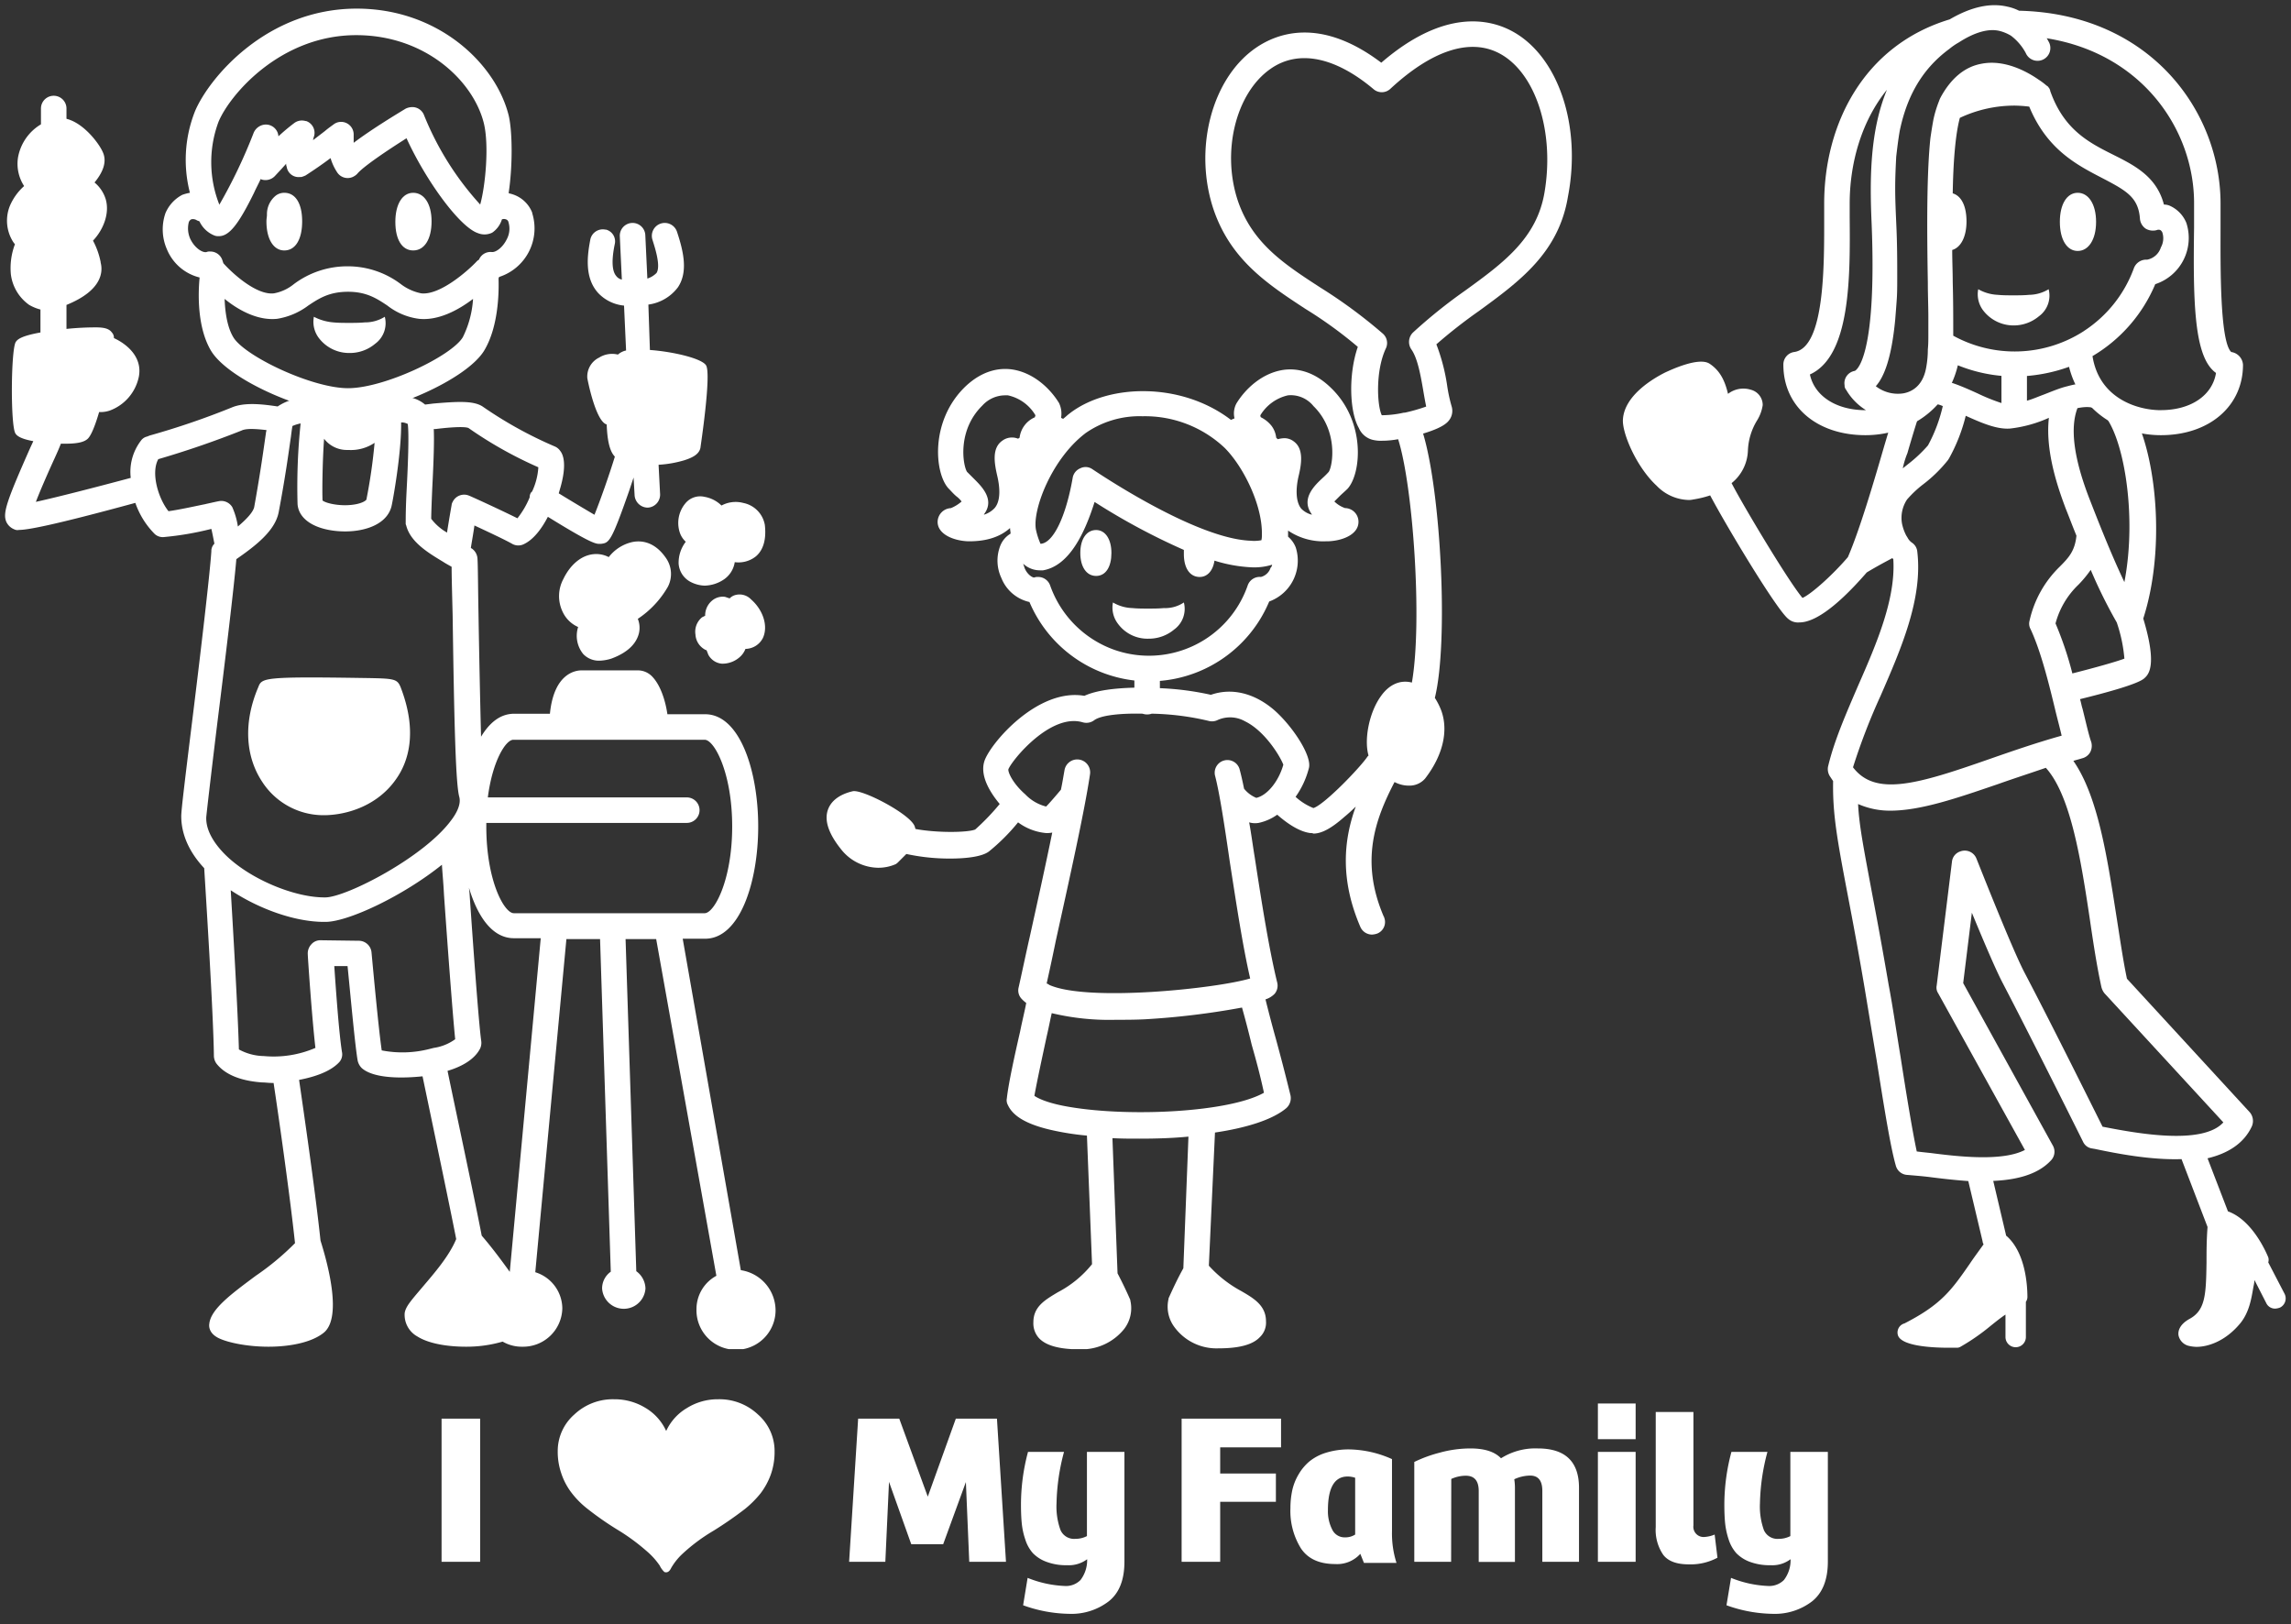 <svg id="Head_5pt_svg" data-name="Head 5pt svg" xmlns="http://www.w3.org/2000/svg" xmlns:xlink="http://www.w3.org/1999/xlink" viewBox="0 0 449.1 318.33"><rect x="0" y="0" width="449.1" height="318.33" fill="#333333" stroke="none"/><defs><style>.cls-1{fill:none;}.cls-2{clip-path:url(#clip-path);}.cls-3{fill:#fff;}.cls-4{clip-path:url(#clip-path-2);}.cls-5{clip-path:url(#clip-path-3);}</style><clipPath id="clip-path"><path class="cls-1" d="M-16.67-19.36v283.8h170.1V-19.36ZM102.93,49a9,9,0,0,1-5.2,4.4l-.5.1-.2.4a.94.94,0,0,0-.2.7c.1,2.6,0,9.2-2.6,13.5-3.4,5.6-18.7,12-26.1,12s-22.6-6.4-26-11.9c-2.6-4.4-2.3-11-2.1-13.7l.1-.9-.8-.2a8.07,8.07,0,0,1-5.7-4.9,8,8,0,0,1-.3-6.4,4.83,4.83,0,0,1,2.8-2.8,2.63,2.63,0,0,1,1.2-.3l1.2-.1-.3-1.1a24.69,24.69,0,0,1,1-15.4c2.6-6.3,13.6-19.5,30.7-19.5,15.5,0,26.5,10.4,28.9,20.2.7,2.7.8,9.3,0,14.6v1.2l.9.1,1.1.3a5.31,5.31,0,0,1,2.7,2.8A9.19,9.19,0,0,1,102.93,49Z"/></clipPath><clipPath id="clip-path-2"><path class="cls-1" d="M140-19.36v283.8h170.1V-19.36Zm72.1,103.45c2.9-2.3,7.3-3.6,12-3.6h.3a24.19,24.19,0,0,1,16.5,6.5c3.8,3.8,7.7,11.5,7.7,17.8a5.36,5.36,0,0,1-.1,1.2l-.1.7-.7.1a9.74,9.74,0,0,1-1.7.2h-.7c-11.3-.4-31.3-14-31.5-14.2a1.14,1.14,0,0,0-.8-.3,1.21,1.21,0,0,0-.6.1,1.56,1.56,0,0,0-1,1.1c-1,6.2-3.6,13.5-7.2,13.8h-.8v.2l-.3-.6a8.76,8.76,0,0,1-.9-3.2C201.37,99.79,205.17,89.59,212.07,84.09Zm-13.6,2.6a2,2,0,0,0-1.3.4c-1.3.9-1.2,2.9-.6,5.7.4,1.8,1,5.2-.7,7.2a5.66,5.66,0,0,1-2.6,1.7l-2.8.7,1.7-2.2c1.4-2.1-.2-3.8-2.1-5.6a7.62,7.62,0,0,1-1.3-1.3v-.2c-1.1-1.6-2.2-9.1,3.1-14.3a7.25,7.25,0,0,1,5.1-2.4h1a9.58,9.58,0,0,1,6.1,4.3l.2.4-.1.4c-.1.2-.1.3-.2.5l-.2.4-.4.2a3.66,3.66,0,0,0-1.7,1.3,3.8,3.8,0,0,0-.7,1.8v.4l-1.1,1-.6-.2A2.54,2.54,0,0,0,198.47,86.69Zm52,24.2-.3.9a3.74,3.74,0,0,1-2.8,2.4h-.3a1.51,1.51,0,0,0-1.4,1,21.56,21.56,0,0,1-13.3,13.2,25.58,25.58,0,0,1-7.1,1.1A21.42,21.42,0,0,1,205,115a1.53,1.53,0,0,0-1.4-1c-.2,0-.3,0-.4.1h-.3a3.6,3.6,0,0,1-2.8-2.4,2.51,2.51,0,0,1-.3-1.2l-.4-2.9,2.1,2a3.91,3.91,0,0,0,2.5,1h.5c4.7-.8,7.4-7.2,9.3-12.7l.4-1.2,1.1.7a125.16,125.16,0,0,0,17.4,9.3l.6.3v1.4c0,1.7.5,3.6,2.1,3.6,1.3,0,1.8-1.5,1.9-2.3l.2-1.1,1.1.4a26.15,26.15,0,0,0,6.8,1.3h.6a12,12,0,0,0,3.2-.5l1.7-.6Zm10.8-18-.1.1a14.66,14.66,0,0,1-1.3,1.2l-.1.1c-1.9,1.8-3.5,3.6-2,5.6l1.7,2.3-2.6-.4a5.26,5.26,0,0,1-2.6-1.5c-1.2-1.5-1.5-3.9-.8-7.3.6-2.8.8-4.8-.6-5.8a2,2,0,0,0-1.2-.4,3,3,0,0,0-.9.2l-.5.2-.4-.4c-.1-.1-.3-.2-.4-.4l-.3-.3v-.4a4.34,4.34,0,0,0-.7-1.9,3.77,3.77,0,0,0-1.7-1.3l-.4-.2-.2-.4c-.1-.2-.1-.4-.2-.5l-.1-.4.2-.4a9.29,9.29,0,0,1,6.1-4.3h.7a7.14,7.14,0,0,1,5.3,2.4C263.27,83.69,262.47,91.19,261.27,92.89Z"/></clipPath><clipPath id="clip-path-3"><path class="cls-1" d="M309.59-19.36v283.8h170.1V-19.36Zm128.7,90.75c.3,7.7-5.9,12.9-14.8,12.9-6.9,0-14.9-3.9-17-12.6l-.3-1.1-1.1.4a29.69,29.69,0,0,1-10.2,1.9,28.72,28.72,0,0,1-10.8-2.1l-1.1-.4-.3,1.1c-2.1,8.9-10.1,12.9-17.1,12.9-8.9,0-15.1-5.3-15.1-12.8a1.48,1.48,0,0,1,1.3-1.5c6.3-.9,6.8-14.6,6.7-27.4v-2.8c0-13.5,6.3-29.8,23.8-35.1h.1l.1-.1a16.48,16.48,0,0,1,8.3-2.7,17.85,17.85,0,0,1,2.3.2,17.83,17.83,0,0,1,2.1.7l.2.1h.2c25,.6,38.5,19.4,38.5,36.8v5c-.1,13.5.2,22.9,2.4,24.9l.2.2h.3a1.37,1.37,0,0,1,1.31,1.43h0A.09.09,0,0,0,438.29,71.39Z"/></clipPath></defs><g class="cls-2"><rect id="bounds" class="cls-1" x="1" y="18.79" width="151.03" height="245.8"/><path class="cls-3" d="M63.43,159.79h0c4.6,0,10.7-1.9,14.3-7.2,2.3-3.3,4.2-9.1.8-17.9-.7-1.7-1.3-1.7-7.6-1.8-19.4-.3-19.6,0-20.3,1.8-2.9,6.8-2.6,13.5.8,18.6A14.31,14.31,0,0,0,63.43,159.79Z"/><path class="cls-3" d="M145.23,249l-11.4-65h4.4c6.8,0,10.4-11.1,10.4-22s-3.6-22-10.4-22h-7.4c-.4-2.8-1.4-5.7-2.9-7.3a3.9,3.9,0,0,0-2.8-1.3H114c-1,0-5.4.4-6.2,8.5h-7c-2.7,0-4.8,1.7-6.5,4.5-.2-7.7-.4-17.9-.5-24.1-.1-5.2-.1-9.3-.2-10.8a2.59,2.59,0,0,0-1-1.9c-.1-.1-.2-.1-.3-.2.2-1.3.5-2.9.7-4.4,2.8,1.3,6.2,2.9,7.4,3.6a2.44,2.44,0,0,0,2.2.1c2-.9,3.6-3.1,4.8-5.4,7.6,4.7,9.2,5.3,10,5.3h.4c1.6-.2,2-.3,5.5-10.3l.9-2.7.2,3.5a2.6,2.6,0,0,0,2.5,2.4h.1a2.55,2.55,0,0,0,2.4-2.6h0l-.3-5.8a22.09,22.09,0,0,0,5.1-.9c1.2-.4,2.8-1,3.1-2.4,0-.1,2.2-14.5,1.1-16.2-.9-1.4-6.7-2.7-11-3l-.3-8.9a8.68,8.68,0,0,0,5.8-3.4c2-3,1.1-7-.2-10.9a2.53,2.53,0,0,0-4.8,1.6c.4,1.3,1.7,5.1.8,6.5a4.31,4.31,0,0,1-1.8,1.1l-.4-8.5a2.5,2.5,0,0,0-5,.2l.4,8.5a1.84,1.84,0,0,1-1.1-.7c-.6-.7-1.1-2.3-.3-6.2A2.38,2.38,0,0,0,118.77,45h-.14a2.5,2.5,0,0,0-2.9,1.9h0c-.6,3.1-1.2,7.5,1.5,10.5a8,8,0,0,0,5.1,2.5l.4,8.8a3.51,3.51,0,0,0-1.6.8,4.81,4.81,0,0,0-3.7.6,4.12,4.12,0,0,0-2.3,4c0,.1,1.6,8.5,3.8,9.1h0c.1,2.8.5,5.2,1.6,6.3-1.1,3.6-2.9,8.7-4,11.4-1.7-1-4.4-2.6-7-4.2l.2-.7c1.6-5.3.5-7.1.1-7.6a2.42,2.42,0,0,0-1.1-.9,80.12,80.12,0,0,1-14.1-7.8c-1.8-1.2-5-1-9.7-.6l-1.6.2a6.63,6.63,0,0,0-3.8-1.53,6.84,6.84,0,0,0-4.8,1.2,23,23,0,0,0-3.7-.4v-7.4a2.5,2.5,0,0,0-5,0v7.4c-1.2.1-2.1.2-2.9.3a6.16,6.16,0,0,0-4.4-.8,9.82,9.82,0,0,0-4.3,1.6c-2.7-.4-6.4-.9-9,.2a151.91,151.91,0,0,1-16.1,5.5l-.5.2a2,2,0,0,0-1.2.8,10.06,10.06,0,0,0-2,7.3c-7.1,1.9-14.5,3.8-18.6,4.7,1-2.6,2.6-6.2,3.7-8.6.5-1.1.9-2,1.2-2.8h.9c2.3,0,3.7-.3,4.4-1s1.5-2.8,2.2-5.2h.3a5.53,5.53,0,0,0,1.8-.3,9,9,0,0,0,5.7-6.7c.7-3.9-2.5-6.4-4.9-7.5a1.49,1.49,0,0,0-.4-1.1c-.5-.7-1.4-1-3.1-1a56.18,56.18,0,0,0-5.8.3v-4.7c6.9-2.8,7.2-6.4,6.7-8.3v-.1a15,15,0,0,0-1.5-4.2c2-2.1,3.3-5.3,2.5-8.1a6.87,6.87,0,0,0-2.2-3.3c1.4-1.7,2.6-3.9,1.6-6-.7-1.6-3.4-5.2-6.5-6.3-.2-.1-.4-.1-.6-.2v-2a2.5,2.5,0,0,0-5,0v3.1a9.49,9.49,0,0,0-4.5,6.5,8,8,0,0,0,1.2,5.6,10.86,10.86,0,0,0-2.8,3.9,7.76,7.76,0,0,0,.5,6.8,4.25,4.25,0,0,0,.5.7,13.18,13.18,0,0,0-.8,5.9,8.64,8.64,0,0,0,3.6,6,8.78,8.78,0,0,0,2.2.9v4.5c-3.9.7-4.5,1.4-4.8,1.8h0c-1,1.2-1.1,16.5-.1,18,.2.3.7,1,3.5,1.5l-.6,1.3c-4.7,10.6-5.4,12.8-4.7,14.5a2.9,2.9,0,0,0,1.6,1.5,1.4,1.4,0,0,0,.9.1c1.6,0,6.3-.8,22.8-5.3a16.11,16.11,0,0,0,3.8,6.1,2.33,2.33,0,0,0,1.8.6,59.68,59.68,0,0,0,9.3-1.6h0c.2.8.4,1.9.6,2.9a2,2,0,0,0-.6,1.5c-.3,4.6-2.2,20.7-3.8,33.6-1.5,12.2-2.1,17.2-2.1,18.3,0,3.5,1.5,7,4.5,10.2.3,4.9,1.8,28.5,1.9,36.8a2.69,2.69,0,0,0,.5,1.5c2.1,2.7,6,3.5,9,3.7.6,0,1.2.1,1.9.1h.3c.9,5.9,3.2,22,4.2,31.4a51.91,51.91,0,0,1-7.7,6.4c-4.7,3.5-8.8,6.5-9.1,9.4-.1.6,0,1.9,1.8,2.8s5.7,1.7,9.8,1.7,8.5-.8,10.9-2.8c3.4-2.9,1-12.6-.7-18-1-9.5-3.3-25.3-4.2-31.5,3.1-.6,6-1.6,7.7-3.3a2.29,2.29,0,0,0,.7-2.2c-.6-3.8-1.2-12.4-1.5-16.8h2.6c.5,4.9,1.5,16,2,18.6a2.94,2.94,0,0,0,.8,1.4c2.4,2.1,8.1,2,11.9,1.6,2.3,11,5.3,25.3,6.6,31.9-1.4,3.4-4.4,6.8-6.6,9.4s-3.3,3.8-3.5,5.1a4.84,4.84,0,0,0,2.5,4.6c2.2,1.4,5.9,2,9.5,2a25.39,25.39,0,0,0,7.2-1,7.51,7.51,0,0,0,3.9,1,7.68,7.68,0,0,0,7.8-7.5,7.49,7.49,0,0,0-5.3-7.1l6.1-65.3h6.6l2.1,65.2a4,4,0,0,0-1.7,3.3,4.26,4.26,0,0,0,8.5,0,4.31,4.31,0,0,0-1.8-3.4l-2.1-65.1h6l11.8,66a7.42,7.42,0,0,0-3.9,6.5,7.75,7.75,0,0,0,15.5.5,8,8,0,0,0-6.8-8.1ZM85.43,84.09c1.6-.2,5.4-.6,6.4-.2a79.78,79.78,0,0,0,13.7,7.7,13,13,0,0,1-1.2,4.7c-.1.1-.1.2-.2.2a1.68,1.68,0,0,0-.3,1,16.89,16.89,0,0,1-2.4,4.1c-3.2-1.6-9.1-4.3-9.4-4.4a2.49,2.49,0,0,0-3.3,1.2,1.42,1.42,0,0,0-.2.6s-.5,2.8-.9,5.4a10.29,10.29,0,0,1-3.1-2.7c0-1,.1-3.5.2-5.9.3-5.8.4-9.4.3-11.7ZM63.53,86a5.62,5.62,0,0,0,4.5,2.2h.3a8.31,8.31,0,0,0,5.1-1.4,106.32,106.32,0,0,1-1.6,11.1c0,.1-.5.6-1.9.9-2.8.6-6-.1-6.7-.7C63.13,96.09,63.23,90.09,63.53,86Zm-23.2,12.8c-2,.4-5.1,1.1-7.3,1.4-2-2.5-3.5-7.5-2-10.2,5.5-1.6,11-3.5,16.3-5.6,1-.5,3.1-.3,4.9-.1,0,.2-.1.4-.1.6-.4,2.7-1,7.3-2.3,14.5-.2.9-1.3,2.2-3.2,3.8a14.4,14.4,0,0,0-1.1-3.8,2.52,2.52,0,0,0-2.4-1.2C42.53,98.29,41.73,98.49,40.33,98.79Zm2.2,43.5c1.5-12,3.3-26.8,3.8-32.7,3.9-2.7,7.6-5.6,8.3-9.2,1.4-7.4,2-12.1,2.4-14.8.1-.8.2-1.6.3-2.1a7.43,7.43,0,0,1,1.6-.5,119.14,119.14,0,0,0-.6,15.8c.2,2.9,3.2,4.9,7.8,5.3s9.6-1,10.6-4.8c.2-.7,2-10.5,1.9-16.5h.3a2.9,2.9,0,0,1,1,.3c.3,2,0,8.8-.2,12.6s-.2,5.7-.2,6.8a.87.87,0,0,0,.1.5c.8,3.2,4.2,5.3,7.2,7.1.6.4,1.2.7,1.7,1,0,2,.1,5.4.2,9.5.3,21.2.6,33.1,1.3,35.6.4,1.5-.6,3.3-1.6,4.6-5.3,7.2-20.4,15-24.6,15.1-6,.1-14.9-3.6-19.7-8.4-1.7-1.7-3.8-4.4-3.7-7.3.1-1.2,1.1-9.7,2.1-17.9Zm32.3,63.6c-.6-4.1-1.6-14.9-2-19.2a2.51,2.51,0,0,0-2.5-2.3l-7.5-.1a2.33,2.33,0,0,0-1.8.8,2.61,2.61,0,0,0-.7,1.9c0,.5.8,12.3,1.5,18.4a20.69,20.69,0,0,1-10.1,1.6,10.51,10.51,0,0,1-4.9-1.3c-.2-7.4-1.1-22.9-1.6-31.2,5.6,3.7,12.6,6.2,18.3,6.2h.4c4.5-.1,15.1-5.1,22.7-11.2.1,1.7.3,3.7.4,5.8.7,10,1.7,23.5,2.2,28.4a9.44,9.44,0,0,1-4.2,1.7l-.8.2h0A21.31,21.31,0,0,1,74.83,205.89Zm25.1,43.4h0c-1.8-2.5-3.6-4.9-5.5-7.1-1.5-7.8-5.3-25.5-6.7-32.3,2.7-.8,5.3-2.2,6.4-4.4a2.66,2.66,0,0,0,.2-1.5c-.5-3.5-1.6-18.9-2.3-29.1l-.1-.9c1.7,5.7,4.6,9.9,8.8,9.9H106Zm.8-70.3c-1.9,0-5.4-6.4-5.4-17v-.7h39.3a2.5,2.5,0,0,0,0-5h-39c.9-7.1,3.5-11.3,5-11.3h37.5c1.9,0,5.4,6.5,5.4,17s-3.5,17-5.4,17Z"/><path class="cls-3" d="M134.33,98.69a6,6,0,0,0-1,5.9,4.33,4.33,0,0,0,1.1,1.6,6.75,6.75,0,0,0-1.4,4.3,4.37,4.37,0,0,0,2.4,3.6,6.37,6.37,0,0,0,2.7.7,7,7,0,0,0,3.9-1.3,5,5,0,0,0,2-3.3,5.48,5.48,0,0,0,4.1-1.1c1.1-.9,2.2-2.7,1.8-6.2a5.33,5.33,0,0,0-4.2-4.3,5.85,5.85,0,0,0-4.3.5,6.22,6.22,0,0,0-3.3-1.7A3.75,3.75,0,0,0,134.33,98.69Z"/><path class="cls-3" d="M130.93,115a5.45,5.45,0,0,0-.3-5.5c-2.4-3.6-5.3-3.6-6.9-3.2a8.09,8.09,0,0,0-4.4,2.9,5.3,5.3,0,0,0-3.5-.5c-2.1.4-4.1,2.1-5.4,4.8a7.1,7.1,0,0,0-.1,6.5,6,6,0,0,0,3,2.9,5.66,5.66,0,0,0,1,5.3,4.23,4.23,0,0,0,3.2,1.3,8.54,8.54,0,0,0,2.3-.4c3.8-1.4,5-3.4,5.4-4.9a4.72,4.72,0,0,0-.2-2.9A18.73,18.73,0,0,0,130.93,115Z"/><path class="cls-3" d="M147.23,117.49a3.12,3.12,0,0,0-2.9-.9,2.45,2.45,0,0,0-1.3.7l-.9-.3a3.23,3.23,0,0,0-2.5.7,3.79,3.79,0,0,0-1.4,3l-.6.3a3.65,3.65,0,0,0-1.3,3.4,3.58,3.58,0,0,0,1.8,2.9c.1.1.3.1.4.2.1.3.2.5.3.8a3.33,3.33,0,0,0,2.7,1.8,5.12,5.12,0,0,0,3.7-1.5,4.15,4.15,0,0,0,.9-1.4,3.9,3.9,0,0,0,3.4-2.1C150.63,122.79,149.63,119.59,147.23,117.49Z"/></g><rect id="bounds-2" data-name="bounds" class="cls-1" x="31.9" y="1.69" width="72.87" height="79.4"/><path class="cls-3" d="M32.43,41.79a9.73,9.73,0,0,0,.3,7.1,9.34,9.34,0,0,0,6.4,5.5c-.3,3.1-.5,9.7,2.2,14.3,3.5,5.9,19,12.4,26.8,12.4s23.3-6.6,26.8-12.4c2.7-4.5,2.9-11,2.8-14.1,0-.1.1-.2.1-.3a10,10,0,0,0,6.5-12.5h0v-.1a6.12,6.12,0,0,0-3.3-3.4,6.52,6.52,0,0,0-1.3-.4v-.2c.8-5.4.7-12,0-15-2.5-10.2-13.8-21-29.8-21-17.6,0-28.9,13.5-31.7,20.1a25.86,25.86,0,0,0-1,16,8.74,8.74,0,0,0-1.5.4A7.23,7.23,0,0,0,32.43,41.79Zm58.3,24.3c-2.2,3.7-15.4,10-22.5,10s-20.3-6.3-22.5-10c-1.2-2-1.6-4.9-1.7-7.5,2.7,2.2,6.5,4.3,10.3,3.9a13.78,13.78,0,0,0,6.1-2.6c2.1-1.4,4.1-2.7,7.8-2.7h0c3.6,0,5.6,1.3,7.7,2.7a12.67,12.67,0,0,0,6.2,2.6c3.8.4,7.7-1.7,10.6-3.9A19.58,19.58,0,0,1,90.73,66.09Zm-47.9-42.2c2.2-5.3,12.1-17,27-17,13.5,0,22.9,8.9,25,17.2,1.1,4.4.3,12.5-.7,16a58.2,58.2,0,0,1-11-17.5,2.45,2.45,0,0,0-2.3-1.6,3.09,3.09,0,0,0-1.3.3c-1.3.8-6.5,3.9-10.2,6.7v-1.7a2.47,2.47,0,0,0-2.54-2.4h0a2.37,2.37,0,0,0-1.4.5c-.4.3-1,.7-1.7,1.3l-2.35,1.8c.1-.2.1-.5.2-.7A2.45,2.45,0,0,0,60,23.72h-.12a2.51,2.51,0,0,0-2.2.4,38.42,38.42,0,0,0-3.1,2.6,2.47,2.47,0,0,0-2.65-2.3h0a2.65,2.65,0,0,0-2.2,1.6h0A102.17,102.17,0,0,1,43,40.12,22.65,22.65,0,0,1,42.83,23.89ZM37,43.59a1,1,0,0,1,.5-.6,1.38,1.38,0,0,1,1.1.2c.2.1.3.1.5.2a5.49,5.49,0,0,0,3,2.8,2.18,2.18,0,0,0,.8.1c2,0,3.8-2.2,6.9-8.5.4-.9.9-1.8,1.3-2.7l.2.1a2.55,2.55,0,0,0,2.6-.7l1.3-1.4.9-1a1.23,1.23,0,0,0,.1.6,2.36,2.36,0,0,0,2.67,2h.23a5.48,5.48,0,0,0,.8-.3c1.7-1.1,3.3-2.2,4.9-3.4a10.35,10.35,0,0,0,1.3,2.8,2.45,2.45,0,0,0,3.39.71h0a2.42,2.42,0,0,0,.6-.5c1.2-1.4,5.8-4.5,9.6-6.9,3.8,8.3,10.4,17.4,14,18.6a3.42,3.42,0,0,0,2.8-.1,4.87,4.87,0,0,0,1.9-2.6,1.1,1.1,0,0,1,.8,0,.74.74,0,0,1,.5.6,4.38,4.38,0,0,1-.3,3.2c-.8,1.7-2.2,2.7-3,2.6a2.44,2.44,0,0,0-2.5,1.5,1.76,1.76,0,0,0-.5.4c-1.6,1.7-7.1,6.6-10.8,6.2a9.74,9.74,0,0,1-4-1.8,17.23,17.23,0,0,0-10.5-3.5h0a17.44,17.44,0,0,0-10.5,3.5,8.62,8.62,0,0,1-3.9,1.8c-3.5.4-8.3-4.1-9.9-5.9l-.2-.6a2.48,2.48,0,0,0-2.4-1.7,1.51,1.51,0,0,0-.7.1c-.7.2-2.3-.7-3.2-2.6A5,5,0,0,1,37,43.59Z"/><path class="cls-3" d="M71.53,63.19c-1.1.1-2.1.1-3.1.1s-2.1,0-3.1-.1a9.91,9.91,0,0,1-3.8-1.1,5.26,5.26,0,0,0,1,4.2,7.45,7.45,0,0,0,6,2.9,7.68,7.68,0,0,0,5-1.8,5,5,0,0,0,1.9-5.3A7.26,7.26,0,0,1,71.53,63.19Z"/><path class="cls-3" d="M55.73,49.09c2.2,0,3.5-2.2,3.5-5.7s-1.3-5.6-3.5-5.6a2.78,2.78,0,0,0-1.6.5,4.66,4.66,0,0,0-1.8,3.8c0,.4-.1.8-.1,1.3C52.23,46.89,53.63,49.09,55.73,49.09Z"/><path class="cls-3" d="M81,49.09c2.2,0,3.6-2.2,3.6-5.7s-1.5-5.6-3.6-5.6-3.5,2.2-3.5,5.7S78.83,49.09,81,49.09Z"/><g class="cls-4"><rect id="bounds-3" data-name="bounds" class="cls-1" x="162.04" y="4.19" width="146.09" height="260.3"/><path class="cls-3" d="M296.37,6.09c-4.3-2.3-13.2-4.5-25.6,6.2-11.9-9-20.4-5.8-24.6-2.9-8.7,6-12.3,20-8.2,31.9,3.4,9.7,10.5,14.4,18,19.3a83.06,83.06,0,0,1,10.2,7.4c-1.9,5.5-1.6,12.8.2,15.9a4,4,0,0,0,3.1,2.4,6,6,0,0,0,1.4.1,17.25,17.25,0,0,0,3.2-.3c2.9,9,4.8,35.7,2.7,47.7-2.3-.6-4.5.4-6.1,2.7-2.3,3.2-3.3,8.5-2.4,11.6l-.2.2c-1.3,2-8.4,9.4-10.6,10.1a11.5,11.5,0,0,1-3.5-2.2,17,17,0,0,0,2.6-5.6c.7-2.4-3.3-8.4-6.9-11.5-3.9-3.3-8.3-4.3-12.3-2.9a56.23,56.23,0,0,0-10-1.3v-4.2a2.5,2.5,0,0,0-5,0v4.1c-3.8.1-7.4.5-9.8,1.6-9.2-1.6-18.5,9.4-19.6,12.8-1,3.1,1.5,6.6,3,8.4a45.37,45.37,0,0,1-4.8,5c-1.4.6-7.4.7-11.7-.1-.1-.2-.1-.4-.2-.6-1-2.4-10.2-7.2-12.1-6.8-2.6.6-4.3,1.9-4.9,3.7-.9,2.7,1,5.7,2.7,7.8a9.42,9.42,0,0,0,7.1,3.5,8.46,8.46,0,0,0,3.5-.7,2.38,2.38,0,0,0,.5-.4l.4-.4,1.2-1.2a40.43,40.43,0,0,0,8.5.9c3.4,0,6.4-.4,7.7-1.4a38.88,38.88,0,0,0,5.7-5.7,10.84,10.84,0,0,0,5.5,2.1,4.87,4.87,0,0,0,1.2-.1c-1.3,6.4-2.9,13.6-4.4,20.4-.8,3.5-1.5,6.9-2.2,10a2.4,2.4,0,0,0,.6,2.2,6.27,6.27,0,0,0,.9.8c-.3,1.6-.8,3.6-1.2,5.6-1.1,4.8-2.3,10.3-2.6,13.1a1.9,1.9,0,0,0,.2,1.3c1,2.2,3.7,3.8,8.5,4.9a53.1,53.1,0,0,0,7,1.1l1,25.2a21.08,21.08,0,0,1-6.7,5.5c-2.5,1.5-4.8,2.8-4.8,5.9a4.31,4.31,0,0,0,1.1,3.1c1.4,1.5,4.1,2.2,8.1,2.2a10.71,10.71,0,0,0,8.6-4,6.65,6.65,0,0,0,1.2-5.6v-.1c-.7-1.6-1.6-3.5-2.5-5.2l-1-26.5c1.8.1,3.5.1,5.4.1,3.2,0,6.4-.1,9.5-.4l-1,25.8c-1.07,1.92-2,3.89-2.9,5.9v.1a6.69,6.69,0,0,0,1.2,5.6,10.23,10.23,0,0,0,8.6,4.1c4,0,6.7-.7,8.1-2.2a3.91,3.91,0,0,0,1.2-3.1c0-3.1-2.4-4.5-4.8-5.9a23.76,23.76,0,0,1-6.4-5l1.2-26.1c6.1-.9,11.3-2.5,14-4.8a2.63,2.63,0,0,0,.8-2.5c-1.1-4.5-2-7.9-2.9-11.2-.7-2.5-1.3-4.8-2-7.6a4.31,4.31,0,0,0,1.8-1.1,2.5,2.5,0,0,0,.5-2.2c-1.6-6.5-3.1-16-4.4-24.5-.4-2.4-.7-4.8-1.1-6.9a4.06,4.06,0,0,0,1.9.1,9.8,9.8,0,0,0,3.6-1.6c1.6,1.4,4.1,3.3,6.5,3.6a1.25,1.25,0,0,1,.6.1c1.6,0,3.5-1,6.1-3.3,0,0,1-.8,2.2-2-2.4,6.6-3.1,14.3.9,23.6a2.51,2.51,0,0,0,2.3,1.5,3.86,3.86,0,0,0,1-.2,2.43,2.43,0,0,0,1.37-3.14h0c0-.06,0-.11-.07-.16h0c-4.7-10.9-1.7-19.1,2.1-26.4a6,6,0,0,0,2.7.7h.2a4,4,0,0,0,3.1-1.4c3.4-4.4,4.6-9.2,3.2-13.2a13.16,13.16,0,0,0-1.3-2.6c2.7-10.9,1.2-40.2-2.3-51.8,2.3-.7,4.2-1.5,5-2.5a3,3,0,0,0,.6-2.8,30.19,30.19,0,0,1-.9-4.2,38,38,0,0,0-2.1-8,100.16,100.16,0,0,1,8.3-6.5c8.1-5.9,15.7-11.5,17.5-22.5C310.07,24.49,305.37,10.89,296.37,6.09Zm-51,198.7c.8,2.8,1.6,5.7,2.4,9.4-6.7,3.8-26.1,4.8-38,2.8-4.3-.7-6.3-1.7-7-2.2.5-2.8,1.5-7.4,2.4-11.6.4-1.7.7-3.3,1-4.6a48.54,48.54,0,0,0,12.6,1.3c1.8,0,3.7,0,5.7-.1a151.82,151.82,0,0,0,19-2.3C244.17,200,244.77,202.29,245.37,204.79Zm.9-48.4a6,6,0,0,1-2.4-1.8q-.45-2.25-.9-3.9a2.49,2.49,0,0,0-4.8,1.3c.9,3.4,1.9,10,2.9,16.9,1.2,7.7,2.5,16.4,4,22.9-6.7,2-31.7,4.6-39.3,1.3-.2-.1-.4-.3-.6-.3q.9-4,1.8-8.4c2.6-11.8,5.6-25.2,6.7-32.6a2.53,2.53,0,0,0-5-.8h0c-.2,1.1-.4,2.4-.7,3.8-1,1.2-2.3,2.7-2.9,3.3a8.56,8.56,0,0,1-4.1-2.4c-2.4-2.1-3.4-4.3-3.3-4.9.7-1.8,8.3-11.1,14.6-9.2a2.55,2.55,0,0,0,2.2-.4c1.3-1,5.2-1.4,9.5-1.3a2.77,2.77,0,0,0,1.8,0,52,52,0,0,1,11.1,1.4,2.49,2.49,0,0,0,1.7-.1,5.94,5.94,0,0,1,5.5.2c3.9,1.9,6.9,6.9,7.5,8.5C250.67,153.09,248.47,155.89,246.27,156.39Zm56.5-118.7c-1.5,9-8,13.8-15.6,19.3a100.54,100.54,0,0,0-10.2,8.2,2.58,2.58,0,0,0-.3,3.3c1.2,1.7,1.8,5,2.3,7.9q.3,1.8.6,3.3a34.59,34.59,0,0,1-4.2,1.2h-.2a20.19,20.19,0,0,1-4.3.5c-.9-1.8-1.3-8.6.8-13.1a2.45,2.45,0,0,0-.6-2.9,98.36,98.36,0,0,0-12.2-9c-7.1-4.6-13.2-8.6-16.1-16.7-3.4-9.7-.6-21.4,6.3-26.2,5.4-3.8,12.6-2.4,20.2,4a2.46,2.46,0,0,0,3.3-.1c8.1-7.5,15.6-10,21.4-6.9,7.1,3.8,10.8,15.4,8.8,27.2Z"/></g><rect id="bounds-4" data-name="bounds" class="cls-1" x="183.77" y="72.31" width="82.5" height="61.22"/><path class="cls-3" d="M214.87,103.89c-1.9,0-3.1,1.8-3.1,4.5s1.2,4.5,3.1,4.5,3-1.8,3-4.5S216.67,103.89,214.87,103.89Z"/><path class="cls-3" d="M263.67,99.59a5.58,5.58,0,0,1-2.1-1.3l1-1c.5-.5,1.1-1,1.6-1.5,2.7-3,3.6-13.2-3.3-19.8-3.5-3.4-6.9-3.8-9.2-3.5-4.3.6-7.6,3.8-9.3,6.6A4.13,4.13,0,0,0,242,82l-.7.3c-9.8-7.5-24.2-7.1-31.7-1.2-.4.3-.8.7-1.2,1l-.4-.2a4.83,4.83,0,0,0-.4-2.9h0c-1.7-2.8-5-6-9.3-6.6-2.3-.3-5.7.1-9.2,3.5-6.8,6.7-5.9,16.8-3.2,19.8.5.5,1,1.1,1.6,1.6a5,5,0,0,1,1,1,7.51,7.51,0,0,1-2.1,1.3,2.73,2.73,0,0,0-2.6,2.7c0,2.4,3.1,3.7,6,3.8h.2c3.5,0,6.1-.9,8-2.6,0,.4.1.7.1,1.1a4.82,4.82,0,0,0-2.1,2.6,8,8,0,0,0,.3,6.1,7.73,7.73,0,0,0,5.5,4.7,25.5,25.5,0,0,0,47-.1,8.52,8.52,0,0,0,5.2-10.6,5.17,5.17,0,0,0-1.5-2.1V104a12.29,12.29,0,0,0,7.4,2.1h.4c3-.1,6-1.4,6-3.8A2.68,2.68,0,0,0,263.67,99.59Zm-51-14.6a18.47,18.47,0,0,1,11.3-3.4,22.75,22.75,0,0,1,16.1,6.2c3.6,3.6,7.4,11.1,7.3,17a4.51,4.51,0,0,1-.1,1.1,7.41,7.41,0,0,1-2.1.1c-11.1-.4-30.8-13.9-31-14a2.31,2.31,0,0,0-2.4-.2,2.46,2.46,0,0,0-1.5,1.9c-1.3,7.5-3.8,12.8-6.3,12.9h0a13.85,13.85,0,0,1-.9-2.8C202.37,100,206.07,90.09,212.67,85Zm-13.1,1a3.17,3.17,0,0,0-3.1.4c-2,1.4-1.6,4.2-1,6.8.5,2.1.8,4.9-.5,6.4a4.81,4.81,0,0,1-2.1,1.3l.1-.2c2.1-2.9-.7-5.5-2.2-7l-1.2-1.2c-.8-1.2-2-8.1,3-13a6.05,6.05,0,0,1,4.4-2h.6a8.31,8.31,0,0,1,5.4,3.9c0,.1-.1.3-.1.4a5,5,0,0,0-3,4Zm49.5,25.3a2.69,2.69,0,0,1-1.9,1.8,2.49,2.49,0,0,0-2.6,1.7,20.49,20.49,0,0,1-26.08,12.6h0a20.66,20.66,0,0,1-12.62-12.6,2.49,2.49,0,0,0-2.4-1.7,1.66,1.66,0,0,0-.7.1c-.2.1-1.3-.4-1.9-1.8l-.3-.9a4.8,4.8,0,0,0,3.4,1.3h.5c5.2-.9,8.2-7.4,10.1-13.4a128.55,128.55,0,0,0,17.5,9.4v.8c0,2.8,1.2,4.5,3.1,4.5,1.5,0,2.6-1.2,2.9-3.2a28.5,28.5,0,0,0,7.1,1.3,11.74,11.74,0,0,0,4.2-.5.91.91,0,0,1-.3.6Zm11.4-18.8a15.1,15.1,0,0,1-1.2,1.2c-1.5,1.4-4.3,4-2.2,7l.1.2a4.39,4.39,0,0,1-2.1-1.2c-1.2-1.5-1-4.3-.5-6.4.6-2.5,1-5.4-1-6.8a3,3,0,0,0-1.8-.6,5.68,5.68,0,0,0-1.3.2l-.3-.3a4.7,4.7,0,0,0-.9-2.3,6.07,6.07,0,0,0-2.1-1.7.58.58,0,0,1-.1-.4,8.51,8.51,0,0,1,5.4-3.9,5.7,5.7,0,0,1,5,2.1c4.9,4.8,3.8,11.7,3,12.9Z"/><path class="cls-3" d="M228.17,119.19c-1.1.1-2.1.1-3.1.1s-2.1,0-3.1-.1a7.94,7.94,0,0,1-3.8-1.1,5.23,5.23,0,0,0,1,4.2,7.17,7.17,0,0,0,6,2.9,7.7,7.7,0,0,0,5-1.8,5,5,0,0,0,1.9-5.3A6.52,6.52,0,0,1,228.17,119.19Z"/><g class="cls-5"><rect id="bounds-5" data-name="bounds" class="cls-1" x="318.13" y="69.34" width="129.93" height="194.87"/><path class="cls-3" d="M444.64,247.44a1.7,1.7,0,0,0,0-1c-1-2.4-3.7-7.5-7.9-9l-4-10.4c3.8-.9,7.1-2.8,8.7-6.3a2.65,2.65,0,0,0-.4-2.7l-24.1-26.2c-.8-3.8-1.4-8.1-2.1-12.5-1.8-11.5-3.6-23.3-8.4-30.2.6-.2,1.1-.3,1.7-.5a2.49,2.49,0,0,0,1.6-1.2,2.72,2.72,0,0,0,.2-2c-.5-1.4-1-3.7-1.7-6.5-.2-.6-.3-1.3-.5-1.9,5.3-1.3,11.1-2.9,12.5-4,.8-.7,2.8-2.2-.1-11.8,5.1-15.8,1.9-37.8-4.5-43.7-3.2-3-6.9-2.8-10.5-1.8-.1,0-.3.1-.4.1-1.4.4-2.8,1-4.1,1.5-1.1.4-2.2.9-3.3,1.2v-6.7a2.5,2.5,0,1,0-5,0V79a37.55,37.55,0,0,1-4.7-1.9c-4.2-1.9-8.5-3.8-12-2.3a6.77,6.77,0,0,0-3.6,4c-.6,1.5-1.5,4.7-2.7,8.7-2,6.9-4.8,16.4-7.1,21.7-2.9,3.4-7.1,7.2-8.9,8-2.8-3.3-11.8-18.4-13.9-22.5a8.55,8.55,0,0,0,3.2-6.4,12.2,12.2,0,0,1,1.8-5.9,7.82,7.82,0,0,0,1.1-3,3.09,3.09,0,0,0-2.3-3,4.91,4.91,0,0,0-4.5.8c-.6-2.5-1.5-4.5-3.6-5.9s-7.6,1.2-8.7,1.7c-2.4,1.2-8,4.5-8.3,9.2-.2,2.6,2.6,9.3,6.6,13a9,9,0,0,0,6.2,2.8,3.78,3.78,0,0,0,1-.1,19.84,19.84,0,0,0,3.3-.8c3,5.7,13,22.4,15.3,24.2a2.93,2.93,0,0,0,2.2.7c2.5,0,6.6-2.2,13.2-9.8,2.5-1.5,4.1-2.3,5-2.8l.2.2c.5,7.7-3.2,16.4-6.9,24.8-2.4,5.6-4.7,10.8-5.9,15.9a2.61,2.61,0,0,0,.4,1.9l.6.9c-.1,6.3.7,11,2.9,22.5.9,4.7,2,10.5,3.3,18.2.7,4.2,1.5,9.1,2.3,13.8,1.4,8.8,2.7,17.1,3.8,20.9a2.45,2.45,0,0,0,2.3,1.8c1.1.1,2.5.2,4.2.4,2.3.3,4.9.6,7.7.8l2.8,11.8a1.3,1.3,0,0,0,.2.6c-1,1.4-1.9,2.6-2.7,3.8-3.6,5.2-5.6,8-12.8,11.7a1.85,1.85,0,0,0-1.31,2.27h0c.6,2.2,6.8,2.5,9.9,2.5h1.8a1.47,1.47,0,0,0,.6-.2,41.18,41.18,0,0,0,5.9-4.1c1-.8,2-1.6,2.9-2.2v4.4a2,2,0,0,0,4,0v-6.9a1.7,1.7,0,0,0,.3-.9c0-2.1-.3-8.8-4.2-12.1v-.1l-2.5-10.6c4.5-.2,8.7-1.2,11.3-4a2.45,2.45,0,0,0,.4-2.9l-17.59-31.87,1.7-13.8c2.1,5.1,4.6,11,6,13.7,5.7,10.9,15.7,31,15.8,31.2a2.26,2.26,0,0,0,1.7,1.3l.6.1c4.3.9,10.9,2.2,17,2l5.1,13.3c-.2,2.6-.2,4.9-.2,7-.1,6.2-.2,9.3-3.3,11-2,1.1-2.3,2.4-2.2,3.2a2.69,2.69,0,0,0,2,2.1,7.52,7.52,0,0,0,1.5.2c2.3,0,5.7-1.1,8.6-4.6,1.8-2.2,2.2-4.9,2.6-7.2a7.17,7.17,0,0,0,.2-1.3l2.3,4.5a1.89,1.89,0,0,0,1.8,1.1,3.16,3.16,0,0,0,.9-.2,2,2,0,0,0,.91-2.68h0ZM406.24,132a67.59,67.59,0,0,0-3.3-9.8,16.28,16.28,0,0,1,4.5-7.6,23,23,0,0,0,2.4-2.9,96.61,96.61,0,0,0,5.1,10.3,29.17,29.17,0,0,1,1.5,7.1C414.74,129.74,410.44,130.94,406.24,132Zm1-52c2-.4,3.5-.3,4.8.9,4.1,3.8,7,19.7,4.4,33.2-2.9-6.1-5.7-13.4-6.8-16.2C406.54,89.94,405.74,83.94,407.24,80Zm-33.3,8.7c1.1-3.8,2.1-7,2.6-8.4.3-.9.7-1.1.9-1.1a5.54,5.54,0,0,1,3.4.4,30.22,30.22,0,0,1-2.9,7.7A27.29,27.29,0,0,1,374,91l-1,.8A16.67,16.67,0,0,1,373.94,88.74Zm-5.3,47.7c4.1-9.4,8.3-19.1,7.2-28.3a2.36,2.36,0,0,0-1-1.7,2.78,2.78,0,0,1-.9-1c-.1-.2-.2-.3-.3-.5a9,9,0,0,1-.8-2.3,6.5,6.5,0,0,1,1-4.7,21.66,21.66,0,0,1,3.2-3,27.37,27.37,0,0,0,4.8-4.7c.1-.1.1-.2.2-.3a33.76,33.76,0,0,0,3.3-8.4c3.1,1.4,6.1,2.7,8.7,2.5a25.51,25.51,0,0,0,7.6-2.1c-.8,7,2.2,14.8,3.3,17.8.5,1.2,1.2,3.1,2.1,5.3-.3,3-1.5,4.3-3.3,6.1a21.16,21.16,0,0,0-5.9,10.6,2.18,2.18,0,0,0,.2,1.6c2.1,4.5,3.7,11.1,5,16.5.4,1.6.8,3.1,1.1,4.4-5,1.4-9.9,3.1-14.2,4.6-14,4.9-22.3,7.4-26.7,1.6a123,123,0,0,1,5.4-14Zm43.5,84.4c-2.2-4.4-10.3-20.7-15.3-30.2-2.6-5-9.3-22.1-9.4-22.3a2.47,2.47,0,0,0-3.2-1.4h0a2.37,2.37,0,0,0-1.6,2l-3,24.3a2,2,0,0,0,.3,1.5l17,30.7c-4.4,2.3-13.1,1.3-18.5.6q-1.5-.15-2.7-.3c-.9-4.2-2.1-11.6-3.2-18.7-.8-4.8-1.5-9.7-2.3-13.9-1.3-7.6-2.4-13.5-3.3-18.2-1.6-8.6-2.5-13.1-2.7-17.3a15.49,15.49,0,0,0,6.3,1.3c6,0,13.2-2.5,21.1-5.2,3.1-1.1,6.2-2.1,9.4-3.2,4.9,5.4,6.9,18.2,8.6,29.5.7,4.8,1.4,9.4,2.3,13.5a3.23,3.23,0,0,0,.6,1.2l23.3,25.3C431.64,224.64,418.14,222,412.14,220.84Z"/></g><rect id="bounds-6" data-name="bounds" class="cls-1" x="349.59" y="1" width="90.1" height="84.29"/><path class="cls-3" d="M437.39,69c-2.3-2.1-2.1-17.7-2.1-24.3v-4.8c0-18.1-13.8-37.2-39.5-37.8a9.11,9.11,0,0,0-2.3-.8c-3.4-.8-7.2.1-11.3,2.5-16.9,5.1-24.6,20.6-24.6,36.1v2.7c0,8.9.2,25.6-5.9,26.4a2.47,2.47,0,0,0-2.1,2.5c0,8.2,6.6,13.8,16.1,13.8,8,0,16-4.7,18.1-13.7a30,30,0,0,0,11.2,2.2,32,32,0,0,0,10.6-1.9c2.2,8.8,10.1,13.4,18,13.4,9.5,0,16.1-5.7,16.1-13.8A2.68,2.68,0,0,0,437.39,69Zm-13.8,11.4c-4.6,0-12.1-2.3-13.4-10.6a29.75,29.75,0,0,0,12.3-14.1,9.53,9.53,0,0,0,6.1-12h0a6.25,6.25,0,0,0-3.1-3.3,2.82,2.82,0,0,0-1.3-.3c-1.4-5.4-5.6-7.6-9.8-9.7-4.8-2.4-9.8-4.9-12.5-12.6v-.1c-.1-.2-.1-.3-.2-.4a.1.1,0,0,0-.08-.1h0a.82.82,0,0,0-.4-.4h0a14.2,14.2,0,0,0-1.6-1.2c-2.3-1.6-6.7-4-11.2-3.1-3.3.6-6,2.9-8,6.6a4.34,4.34,0,0,0-.3.7,22.66,22.66,0,0,0-1.1,3.6c-.2,1.1-.4,2.3-.6,3.7-.7,6.7-.7,16.7-.5,28.3,0,2.4.1,4.7.1,6.8v3.3c0,1,0,2-.1,3a19.36,19.36,0,0,1-.3,3.4c-.6,3.7-2.8,4.9-4.5,5.2a7.06,7.06,0,0,1-5.4-1.4c1.7-1.9,3.1-5.7,3.8-13q.15-1.8.3-3.9c.1-1.4.1-2.8.1-4.4,0-3.2,0-6.7-.2-10.8-.1-2.3-.2-4.5-.2-6.7s.1-4.2.2-6.2c.2-1.7.4-3.4.7-5.1,1.3-6.2,4-11.8,9.7-16a12.5,12.5,0,0,1,1.9-1.3c3.1-2,5.9-2.8,8.1-2.2a8.27,8.27,0,0,1,2.1.9,10.44,10.44,0,0,1,2.9,3.4,2.51,2.51,0,1,0,4.5-2.21L401.5,8h0a2.29,2.29,0,0,0-.3-.5c18.8,3,28.9,18,28.9,32.3v4.8c-.2,14.1,0,24.3,3.6,27.9a4.52,4.52,0,0,0,.7.6C433.69,77.49,429.49,80.39,423.59,80.39Zm-68.8-7c8-3.6,7.9-19.2,7.8-30.8v-2.7c0-7.7,2.2-16,7.3-22.3-3.3,8-3.4,17.2-3,26.2,1.1,27.3-3.3,28.9-3.3,28.9a2.44,2.44,0,0,0-2,2.81v.09a1.26,1.26,0,0,0,.3.8,11.49,11.49,0,0,0,3.9,4h-.1C359.89,80.39,355.69,77.59,354.79,73.39Zm53.7-8.5a25,25,0,0,1-25.6.9v-.9c0-2.8,0-6-.1-9.6,0-2-.1-4.1-.1-6.3,1.7-.5,2.8-2.6,2.8-5.6s-1-5-2.7-5.5c.1-6,.5-11.5,1.4-14.8a25.15,25.15,0,0,1,10.8-2.4,26.35,26.35,0,0,1,2.8.2c3.5,8.5,9.5,11.5,14.3,14s7.1,3.8,7.4,8a2.63,2.63,0,0,0,1.1,1.9,2.78,2.78,0,0,0,2.2.3.85.85,0,0,1,.7,0,1,1,0,0,1,.4.5,3.67,3.67,0,0,1-.3,2.9,3.52,3.52,0,0,1-2.7,2.4,2.58,2.58,0,0,0-2.6,1.7A24.79,24.79,0,0,1,408.49,64.89Z"/><path class="cls-3" d="M397.79,57.79c-1.1.1-2.1.1-3.1.1s-2.1,0-3.1-.1a8.45,8.45,0,0,1-3.8-1.1,5.23,5.23,0,0,0,1,4.2,7.51,7.51,0,0,0,5.9,2.9,7.7,7.7,0,0,0,5-1.8,5,5,0,0,0,1.9-5.3A7.52,7.52,0,0,1,397.79,57.79Z"/><path class="cls-3" d="M407.29,37.79c-2.1,0-3.5,2.2-3.5,5.7s1.4,5.7,3.5,5.7,3.6-2.2,3.6-5.7S409.39,37.79,407.29,37.79Z"/><path class="cls-3" d="M86.56,278.07h7.56v28.06H86.56ZM146,295.8h0a74.4,74.4,0,0,1-6.13,4.24h0a35.31,35.31,0,0,0-6.09,4.53h0a12,12,0,0,0-2.19,2.73h0c-.28.59-.61.89-1,.89h0a1.27,1.27,0,0,1-.34-.05h0a4.13,4.13,0,0,1-.92-1.26h0a14.32,14.32,0,0,0-2.57-2.85h0a40.26,40.26,0,0,0-5.67-4.16h0a60.63,60.63,0,0,1-5.92-4.12h0a17.29,17.29,0,0,1-3.32-3.4h0a13,13,0,0,1-1.84-3.61h0a12.94,12.94,0,0,1-.68-4.28h0a9.51,9.51,0,0,1,3.24-7.19h0a11,11,0,0,1,7.81-3h0a11.6,11.6,0,0,1,6.13,1.68h0a10.12,10.12,0,0,1,4.08,4.54h0a10.1,10.1,0,0,1,4.07-4.5h0a11.37,11.37,0,0,1,6.13-1.72h0a11,11,0,0,1,7.81,3h0a9.51,9.51,0,0,1,3.24,7.19h0a13.25,13.25,0,0,1-.76,4.62h0a13.91,13.91,0,0,1-2,3.65h0A20.23,20.23,0,0,1,146,295.8Zm43.34-5.3-4.45,12.18h-6.26l-4.36-12.22-.72,15.67h-7.1l1.77-28.06h8.06l5.59,15.29,5.5-15.29h8.06l1.77,28.06H190Zm23.78,15.12h0a6,6,0,0,1-3.91,1.18h0a11.05,11.05,0,0,1-4.09-.67,7.1,7.1,0,0,1-2.65-1.7,7.31,7.31,0,0,1-1.49-2.69,14,14,0,0,1-.69-3.19c-.1-1-.15-2.24-.15-3.64h0a39.93,39.93,0,0,1,1.38-10.33h7.06a41.5,41.5,0,0,0-1.47,10.08h0a13.4,13.4,0,0,0,.78,5.25,2.9,2.9,0,0,0,2.92,1.72h0a4.86,4.86,0,0,0,2.26-.54h0V284.58h7.35v21.51c0,3.55-1,6.15-3.08,7.79a12,12,0,0,1-7.71,2.45h0a27.66,27.66,0,0,1-9.07-1.68h0l.88-5.37a21.69,21.69,0,0,0,7.31,1.59h0a4,4,0,0,0,3.06-1.17A6.4,6.4,0,0,0,213.11,305.62Zm38-27.55v5.63H239.19v5.12h10.92v5.55H239.19v11.76h-7.56V278.07Zm21.75,7.9h0v14.15a19,19,0,0,0,.88,6.22h-6.38l-.71-1.77a6.1,6.1,0,0,1-4.92,2h0q-4.67,0-6.72-3.07a13.89,13.89,0,0,1-2.06-7.89h0a16.67,16.67,0,0,1,.34-3.4,10.43,10.43,0,0,1,1.2-3.11,9.71,9.71,0,0,1,2.14-2.61,9.53,9.53,0,0,1,3.3-1.74,15,15,0,0,1,4.57-.65h0A21.25,21.25,0,0,1,272.87,286Zm-7.22,14.82h0V289.66a4.63,4.63,0,0,0-1.47-.25h0q-3.87,0-3.87,6.6h0a7.85,7.85,0,0,0,.84,3.8,2.68,2.68,0,0,0,2.48,1.53h0A3.57,3.57,0,0,0,265.65,300.79Zm18.81,5.34h-7.22V286.56a26.22,26.22,0,0,1,4.94-1.81,22.7,22.7,0,0,1,6.06-.84h0c2.78,0,4.76.64,6,1.93h0a12.59,12.59,0,0,1,7.22-1.93h0q8.07,0,8.07,7.73h0v14.49h-7.19v-13.9c0-2-.79-3-2.39-3h0a7.55,7.55,0,0,0-3.11.72h0a10.8,10.8,0,0,1,.13,1.72h0v14.49h-7.1v-13.9q0-3-2.52-3h0a6.87,6.87,0,0,0-2.86.63h0Zm28.77-21.55h7.4v21.55h-7.4Zm7.4-2.48h-7.4v-7h7.4Zm15.49,18.69h0l.55,4.54a11.14,11.14,0,0,1-5.63,1.3h0q-3.57,0-5-1.87a8.64,8.64,0,0,1-1.47-5.44h0V276.77h7.39V299a2,2,0,0,0,2.19,2.26h0A6.12,6.12,0,0,0,336.12,300.79ZM351,305.62h0a5.92,5.92,0,0,1-3.9,1.18h0a11.15,11.15,0,0,1-4.1-.67,7.13,7.13,0,0,1-2.64-1.7,7.47,7.47,0,0,1-1.5-2.69,15.13,15.13,0,0,1-.69-3.19c-.1-1-.15-2.24-.15-3.64h0a39.94,39.94,0,0,1,1.39-10.33h7.06A41.5,41.5,0,0,0,345,294.66h0a13.62,13.62,0,0,0,.77,5.25,2.9,2.9,0,0,0,2.92,1.72h0a4.9,4.9,0,0,0,2.27-.54h0V284.58h7.35v21.51q0,5.32-3.09,7.79a12,12,0,0,1-7.7,2.45h0a27.72,27.72,0,0,1-9.08-1.68h0l.89-5.37a21.64,21.64,0,0,0,7.3,1.59h0a4.08,4.08,0,0,0,3.07-1.17A6.35,6.35,0,0,0,351,305.62Z"/></svg>